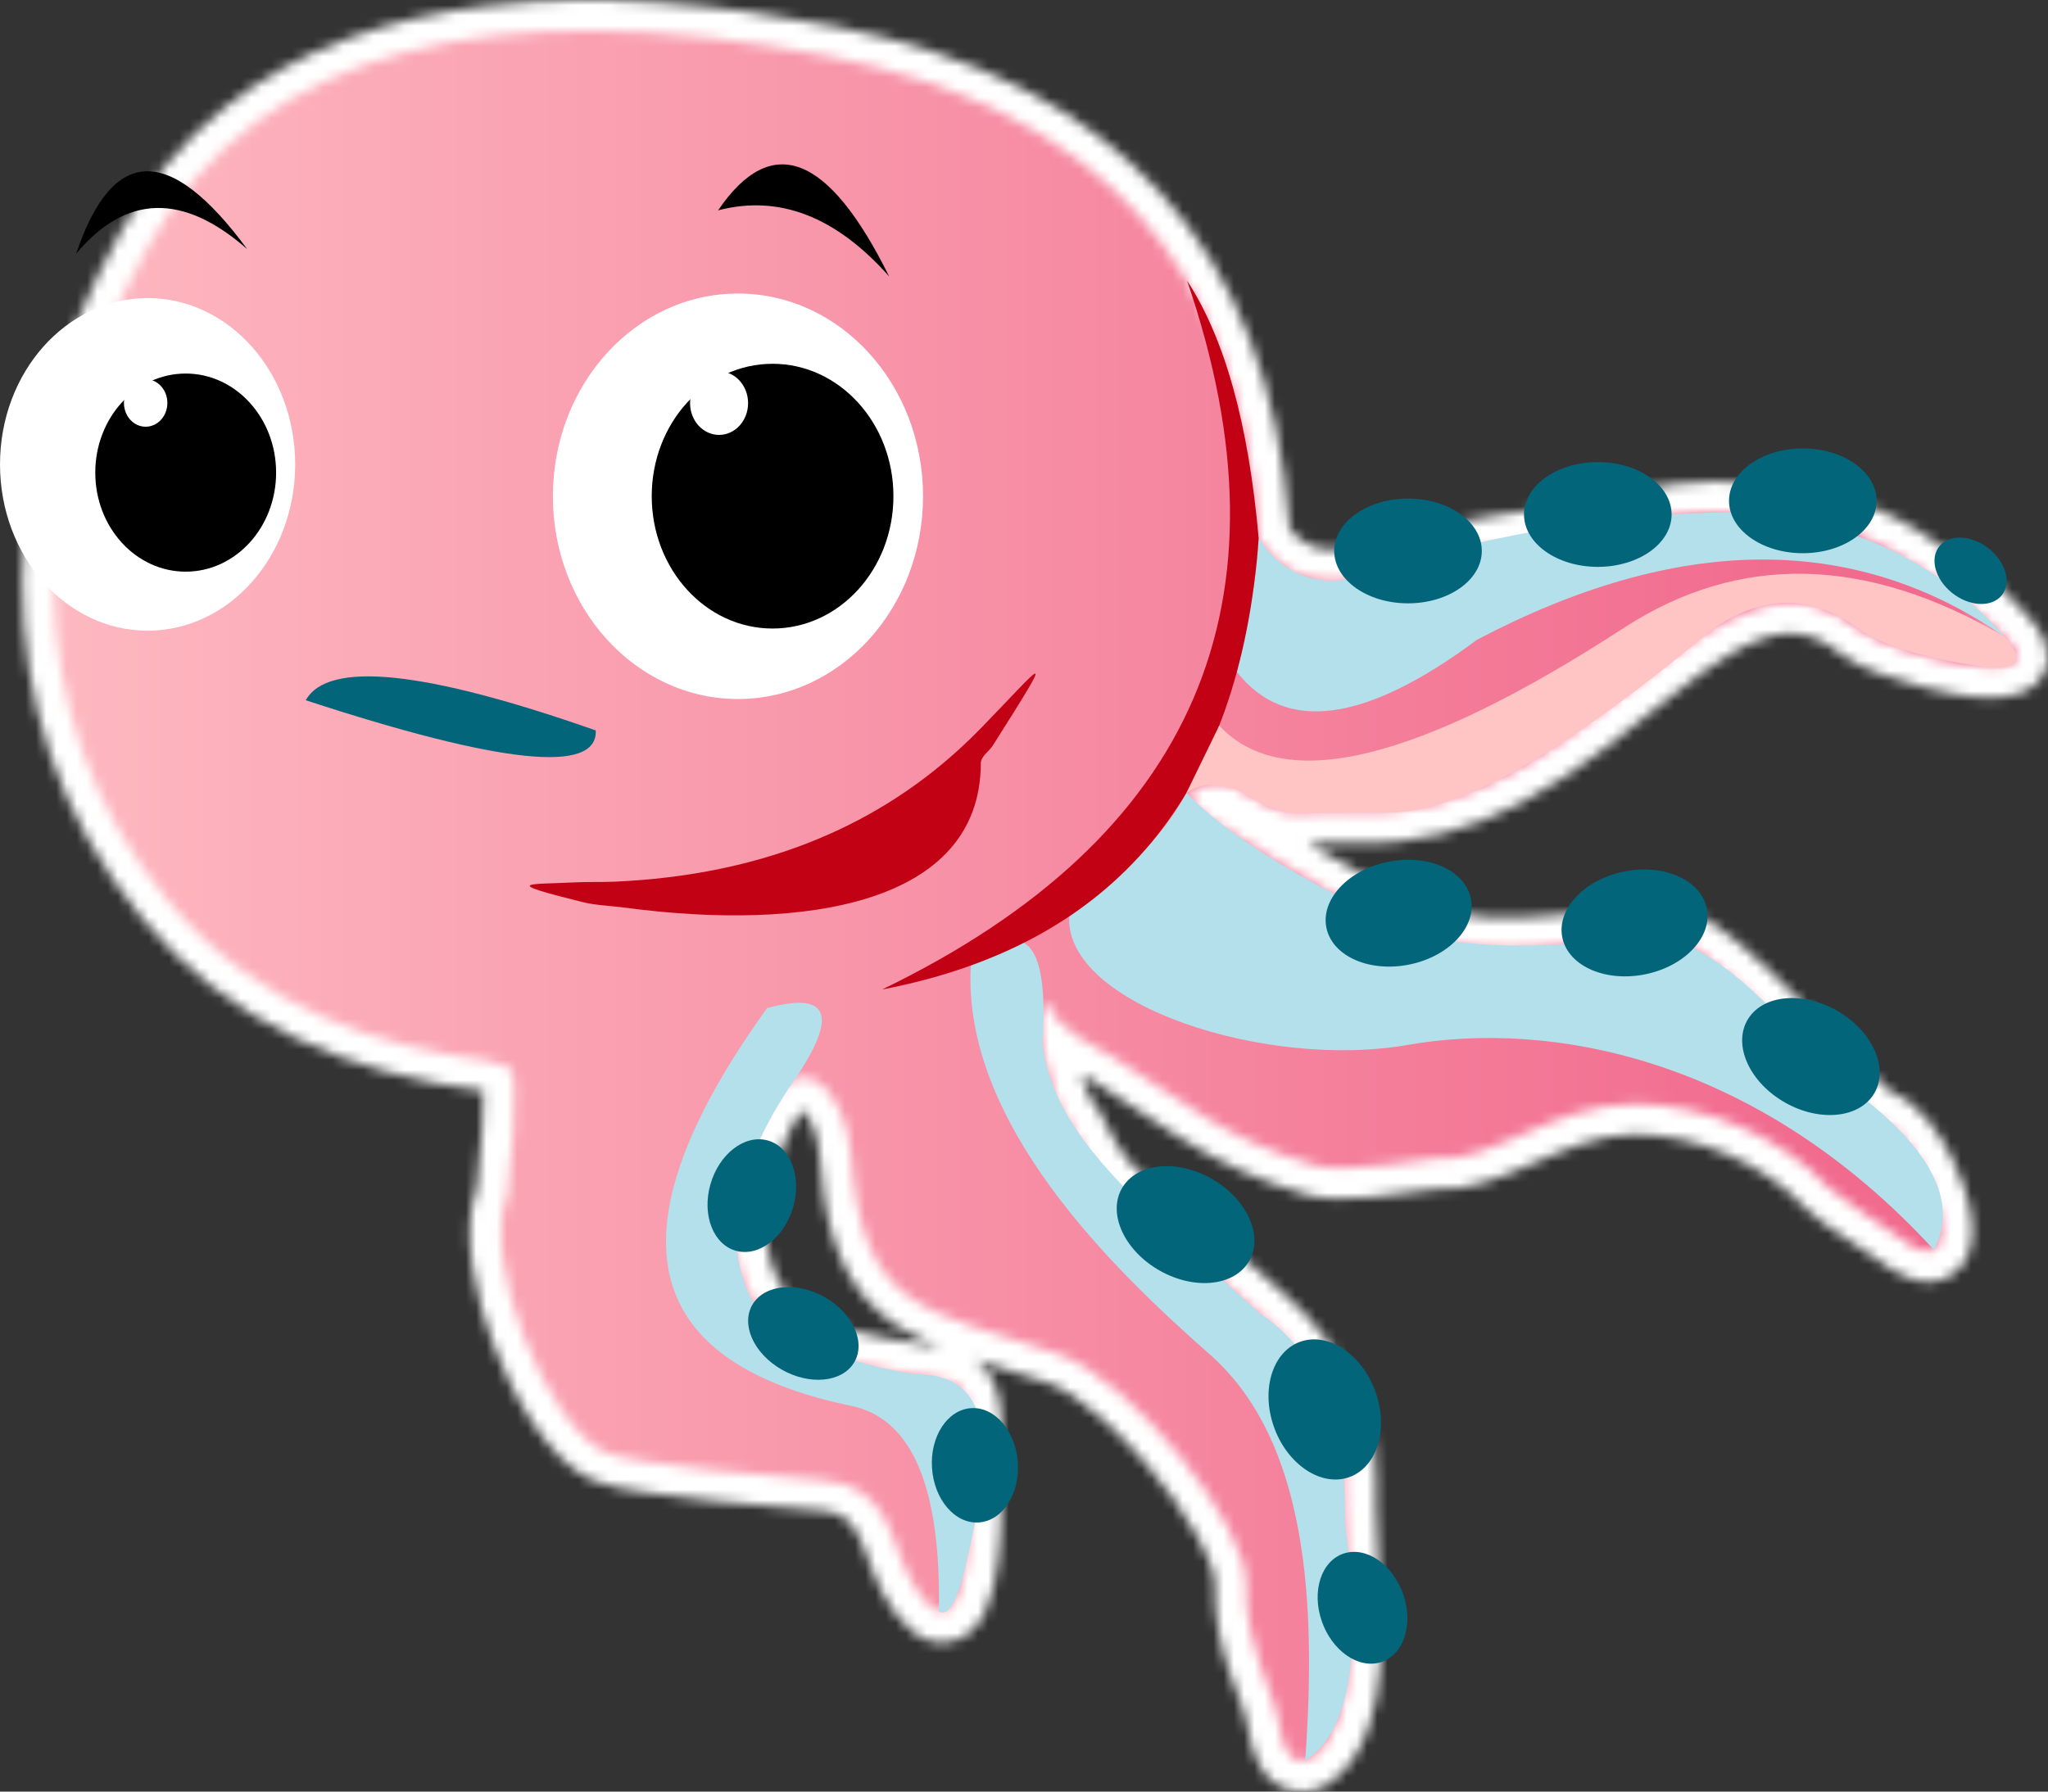 <?xml version="1.0" encoding="UTF-8"?> <svg xmlns="http://www.w3.org/2000/svg" width="200" height="175" viewBox="0 0 200 175" fill="none"><rect x="0" y="0" width="200" height="175" fill="#333333" stroke="none"/> <mask id="mask0_9_184" style="mask-type:luminance" maskUnits="userSpaceOnUse" x="2" y="0" width="198" height="175"> <path d="M91.818 131.611C91.427 131.538 91.033 131.478 90.642 131.417C88.021 131.006 85.549 130.584 82.972 129.926C79.94 129.15 77.293 127.641 75.888 124.818C73.943 120.912 74.927 115.754 76.484 111.885C76.752 111.219 77.68 109.149 78.446 108.416C79.029 109.032 79.575 110.503 79.734 111.099C79.874 111.624 79.973 112.166 80.013 112.708C80.407 118.243 81.424 124.313 85.884 128.213C87.623 129.735 89.674 130.768 91.821 131.611M47.155 106.553C47.155 106.553 47.181 106.563 47.191 106.567C47.241 107.811 47.115 109.557 47.062 110.386C46.946 112.243 46.797 114.209 46.555 116.066C44.889 120.557 46.575 127.099 48.185 131.35C49.835 135.702 53.301 142.568 57.867 144.592C59.228 145.194 61.289 145.508 62.77 145.739C65.004 146.087 67.257 146.354 69.503 146.599C72.975 146.976 76.497 147.314 79.983 147.542C81.335 147.632 82.425 147.96 83.243 149.05C83.787 149.773 84.164 150.696 84.486 151.528C85.049 152.993 85.526 154.468 86.315 155.846C87.647 158.178 89.82 161.104 93.007 160.325C96.344 159.512 97.119 155.241 97.471 152.435C97.673 150.816 97.779 149.134 97.779 147.498C97.779 144.659 97.901 141.735 97.789 138.909C97.709 136.929 97.457 134.899 95.943 133.424C95.698 133.183 95.436 132.976 95.161 132.795C97.517 133.568 99.909 134.264 102.258 135.053C105.575 136.167 109.803 140.501 111.999 143.08C113.832 145.234 115.584 147.625 116.943 150.094C117.536 151.174 118.692 153.488 118.649 154.739C118.54 157.833 119.169 160.689 120.16 163.609C120.697 165.185 121.671 167.365 121.899 168.967C122.261 171.543 123.437 174.483 126.439 174.944C129.079 175.352 131.14 173.459 132.389 171.429C136.379 164.947 134.387 154.726 134.387 147.441C134.387 143.622 134.5 138.628 132.565 135.183C131.634 133.524 130.239 131.946 129.152 130.347C128.261 129.036 126.714 127.608 125.547 126.514C123.785 124.865 121.956 123.27 120.12 121.698C117.324 119.306 114.408 116.848 111.453 114.644C110.962 114.276 110.525 113.801 110.147 113.323C109.392 112.37 108.772 111.286 108.219 110.212C107.772 109.346 107.288 108.142 106.575 107.43C106.281 106.992 105.929 106.048 105.611 104.948C106.065 105.199 106.522 105.453 106.973 105.731C109.7 107.413 112.291 109.273 114.991 110.988C119.11 113.601 123.043 115.417 127.781 116.758C130.703 117.584 136.789 116.654 140.116 116.169C146.806 116.53 152.591 110.811 159.694 110.811C165.691 110.811 172.358 113.694 176.357 118.049C177.182 118.949 178.948 120.069 179.988 120.778C181.029 121.487 182.112 122.173 183.139 122.895C185.183 124.537 188.159 126.216 190.7 124.477C194.143 122.116 192.184 116.37 190.77 113.403C189.583 110.915 187.552 107.774 184.779 106.721C184.471 106.49 184.12 106.142 183.865 105.901C183.159 105.239 182.476 104.55 181.797 103.861C179.945 101.985 178.119 100.082 176.261 98.205C174.316 96.245 172.325 94.269 170.227 92.466C168.716 91.168 166.48 89.325 164.429 89.048C161.414 88.64 158.551 88.747 155.539 89.041C150.42 89.543 146.517 90.105 141.342 89.078C139.874 88.787 138.072 87.954 136.73 87.308C134.546 86.262 132.413 85.078 130.322 83.867C129.477 83.379 128.639 82.884 127.807 82.382C128.056 82.368 128.304 82.355 128.556 82.342C129.904 82.268 131.223 82.258 132.572 82.315C138.231 82.549 143.489 81.064 148.436 78.475C154.105 75.505 158.803 71.435 163.789 67.555C166.559 65.401 171.049 61.916 174.763 61.866C176.662 61.839 178.272 62.679 179.703 63.833C181.579 65.344 185.508 66.535 187.857 67.134C191.045 67.947 197.651 69.492 199.573 65.833C200.663 63.756 199.49 61.689 198.026 60.167L191.26 53.127L191.502 54.662C190.187 53.672 188.811 52.729 187.33 51.832C184.822 50.317 181.963 48.932 179.051 48.374C173.938 47.394 168.839 46.588 163.63 47.267C161.261 47.575 158.906 48.13 156.566 48.611C153.021 49.34 149.486 49.919 145.891 50.364C143.466 50.665 141.077 51.327 138.734 51.989C135.964 52.772 131.094 54.337 128.271 53.398C127.26 53.06 126.522 52.421 125.928 51.611V51.548C124.043 24.149 108.964 7.874 81.365 2.536C70.394 0.415 58.639 -0.775 47.496 0.569C38.219 1.69 29.296 4.613 21.997 10.439C17.723 13.847 14.313 18.015 11.706 22.747C-0.189 44.354 -2.525 69.649 13.84 89.656C22.295 99.995 33.981 104.848 47.148 106.553H47.155Z" fill="white"></path> </mask> <g mask="url(#mask0_9_184)"> <path d="M200.663 -0.775H-2.525V175.349H200.663V-0.775Z" fill="url(#paint0_linear_9_184)"></path> </g> <mask id="mask1_9_184" style="mask-type:luminance" maskUnits="userSpaceOnUse" x="5" y="2" width="192" height="171"> <path d="M16.238 87.8C25.208 98.764 37.523 102.302 47.582 103.6C48.083 103.56 49.106 104.289 49.64 104.269C51.028 104.216 49.564 116.755 49.54 116.808C46.863 123.032 53.493 139.381 59.129 141.879C61.77 143.05 76.391 144.321 80.185 144.568C86.987 145.017 86.908 150.763 88.992 154.398C93.895 162.97 94.711 151.234 94.711 147.498C94.711 131.381 96.142 136.374 82.186 132.812C70.855 129.919 70.053 119.671 73.625 110.801C77.882 100.225 82.68 107.142 83.064 112.504C84.178 128.146 90.118 127.819 103.256 132.233C110.522 134.675 121.909 149.09 121.711 154.843C121.505 160.76 124.464 165.245 124.934 168.563C125.554 172.944 127.916 172.891 129.759 169.897C133.155 164.385 131.319 154.361 131.319 147.441C131.319 136.327 130.279 137.411 126.594 131.993C124.802 129.354 113.245 119.745 109.584 117.012C106.549 114.748 104.826 109.888 104.402 109.534C102.759 108.169 100.294 97.643 102.454 98.075C102.971 100.52 107.188 102.333 108.61 103.212C115.604 107.527 119.451 111.296 128.632 113.895C131.223 114.627 139.947 113.166 139.993 113.169C145.712 113.688 151.517 107.828 159.688 107.828C166.496 107.828 174.014 111.025 178.64 116.062C179.309 116.791 184.806 120.373 185.028 120.551C193.56 127.461 188.268 110.895 183.484 109.443C181.652 108.888 167.762 92.516 163.998 92.008C155.944 90.921 150.364 93.921 140.719 92.008C135.484 90.968 123.987 83.603 118.676 80.292C112.99 76.743 119.206 76.084 120.584 76.934C126.644 80.683 125.306 79.037 132.691 79.342C155.526 80.292 167.239 49.919 181.652 61.538C184.527 63.856 201.409 68.06 195.779 62.207C195.779 62.211 186.277 52.806 178.448 51.304C162.709 48.284 164.048 51.123 146.266 53.327C137.909 54.364 127.88 60.756 122.91 52.585C122.778 52.367 122.85 52.01 122.85 51.752C121.061 25.687 106.973 10.54 80.755 5.466C48.739 -0.735 25.274 4.419 14.409 24.156C1.905 46.872 1.875 70.238 16.238 87.8Z" fill="white"></path> </mask> <g mask="url(#mask1_9_184)"> <path d="M201.415 -0.735H1.875V172.941H201.415V-0.735Z" fill="url(#paint1_linear_9_184)"></path> </g> <path fill-rule="evenodd" clip-rule="evenodd" d="M169.015 50.023C180.227 50.571 189.15 54.632 195.783 62.207C181.118 52.043 163.939 52.137 144.244 62.488C133.32 70.619 125.501 71.666 120.786 65.629C122.055 60.147 122.744 56.05 122.857 53.337C122.897 52.832 122.913 52.581 122.913 52.581C124.984 55.742 127.844 57.097 131.488 56.635C143.973 52.444 156.48 50.24 169.015 50.023Z" fill="#B3E0EB"></path> <path fill-rule="evenodd" clip-rule="evenodd" d="M178.159 104.483C188.006 111.079 191.571 116.948 188.858 122.082C171.476 103.135 151.252 99.65 137.482 102.065C123.712 104.48 103.961 98.182 104.415 89.509C109.919 85.452 113.732 81.432 115.859 77.448C118.937 80.612 123.755 83.907 130.322 87.332C136.833 92.355 145.58 93.041 157.345 91.877C162.756 89.576 169.694 93.777 178.163 104.48" fill="#B3E0EB"></path> <path fill-rule="evenodd" clip-rule="evenodd" d="M101.801 101.991C102.46 91.964 100.128 89.406 94.807 94.312C93.935 109.657 108.597 123.892 118.142 132.297C127.688 140.702 128.576 156.502 127.459 171.978C131.806 169.245 133.098 161.529 131.342 148.836C131.498 138.886 128.718 132.033 123.006 128.277C111.121 117.457 102.971 111.059 101.801 101.991Z" fill="#B3E0EB"></path> <path fill-rule="evenodd" clip-rule="evenodd" d="M72.067 28.671C62.084 28.671 53.993 37.537 53.993 48.474C53.993 59.411 62.084 68.278 72.067 68.278C82.05 68.278 90.141 59.411 90.141 48.474C90.141 37.537 82.05 28.671 72.067 28.671Z" fill="white"></path> <path fill-rule="evenodd" clip-rule="evenodd" d="M14.413 29.116C6.451 29.116 0 36.39 0 45.36C0 54.331 6.454 61.605 14.413 61.605C22.371 61.605 28.826 54.334 28.826 45.36C28.826 36.387 22.371 29.116 14.413 29.116Z" fill="white"></path> <path fill-rule="evenodd" clip-rule="evenodd" d="M176.055 43.802C172.076 43.802 168.849 46.093 168.849 48.919C168.849 51.745 172.076 54.036 176.055 54.036C180.035 54.036 183.262 51.745 183.262 48.919C183.262 46.093 180.035 43.802 176.055 43.802Z" fill="#02657A"></path> <path fill-rule="evenodd" clip-rule="evenodd" d="M156.036 45.136C152.057 45.136 148.83 47.428 148.83 50.254C148.83 53.08 152.057 55.371 156.036 55.371C160.016 55.371 163.243 53.08 163.243 50.254C163.243 47.428 160.016 45.136 156.036 45.136Z" fill="#02657A"></path> <path fill-rule="evenodd" clip-rule="evenodd" d="M137.502 48.698C133.523 48.698 130.295 50.989 130.295 53.816C130.295 56.642 133.523 58.933 137.502 58.933C141.481 58.933 144.708 56.642 144.708 53.816C144.708 50.989 141.481 48.698 137.502 48.698Z" fill="#02657A"></path> <path fill-rule="evenodd" clip-rule="evenodd" d="M94.316 152.88C93.481 156.422 92.603 157.933 91.682 157.408C91.908 145.261 89.065 138.568 83.154 137.33C62.161 132.982 59.414 120.032 74.91 98.469C80.98 96.817 81.885 99.135 77.617 105.426C71.455 114.346 70.414 122.002 73.837 127.728C78.101 131.303 83.035 133.247 89.303 134.227C96.709 134.227 97.318 140.301 94.313 152.876" fill="#B3E0EB"></path> <path fill-rule="evenodd" clip-rule="evenodd" d="M179.64 98.864C176.267 96.811 172.281 97.088 170.741 99.483C169.2 101.878 170.684 105.487 174.057 107.54C177.43 109.594 181.416 109.316 182.957 106.921C184.498 104.527 183.013 100.918 179.64 98.864Z" fill="#02657A"></path> <path fill-rule="evenodd" clip-rule="evenodd" d="M158.505 85.151C154.615 85.974 151.964 88.884 152.584 91.643C153.204 94.406 156.858 95.974 160.745 95.152C164.634 94.329 167.285 91.419 166.666 88.66C166.046 85.897 162.391 84.328 158.505 85.151Z" fill="#02657A"></path> <path fill-rule="evenodd" clip-rule="evenodd" d="M135.467 84.198C131.578 85.021 128.927 87.931 129.547 90.69C130.166 93.453 133.821 95.021 137.707 94.198C141.594 93.376 144.248 90.466 143.628 87.707C143.008 84.944 139.354 83.375 135.467 84.198Z" fill="#02657A"></path> <path fill-rule="evenodd" clip-rule="evenodd" d="M118.56 115.273C115.18 113.226 111.198 113.51 109.66 115.912C108.123 118.313 109.617 121.915 112.997 123.962C116.376 126.009 120.359 125.725 121.896 123.323C123.434 120.925 121.939 117.32 118.56 115.273Z" fill="#02657A"></path> <path fill-rule="evenodd" clip-rule="evenodd" d="M134.361 136.043C133.095 132.374 129.835 130.126 127.078 131.026C124.322 131.926 123.115 135.628 124.381 139.301C125.647 142.97 128.907 145.217 131.664 144.318C134.42 143.418 135.626 139.715 134.361 136.043Z" fill="#02657A"></path> <path fill-rule="evenodd" clip-rule="evenodd" d="M137.041 155.746C136.031 152.816 133.43 151.023 131.23 151.743C129.03 152.462 128.069 155.418 129.076 158.345C130.087 161.275 132.688 163.067 134.888 162.348C137.088 161.629 138.049 158.673 137.041 155.746Z" fill="#02657A"></path> <path fill-rule="evenodd" clip-rule="evenodd" d="M77.472 117.865C78.31 114.885 77.177 111.985 74.94 111.39C72.704 110.794 70.209 112.728 69.371 115.708C68.532 118.688 69.665 121.588 71.902 122.183C74.138 122.778 76.633 120.845 77.472 117.865Z" fill="#02657A"></path> <path fill-rule="evenodd" clip-rule="evenodd" d="M80.596 126.735C77.862 125.16 74.688 125.454 73.505 127.394C72.323 129.334 73.578 132.187 76.308 133.762C79.042 135.337 82.216 135.043 83.399 133.103C84.582 131.163 83.326 128.31 80.596 126.735Z" fill="#02657A"></path> <path fill-rule="evenodd" clip-rule="evenodd" d="M99.399 142.869C99.197 139.786 97.159 137.401 94.843 137.545C92.527 137.688 90.814 140.304 91.016 143.388C91.218 146.471 93.256 148.856 95.572 148.712C97.888 148.568 99.601 145.953 99.399 142.869Z" fill="#02657A"></path> <path fill-rule="evenodd" clip-rule="evenodd" d="M70.126 20.547C75.338 12.881 80.907 15.031 86.828 26.998C81.636 21.142 76.067 18.991 70.126 20.547Z" fill="black"></path> <path fill-rule="evenodd" clip-rule="evenodd" d="M7.438 24.778C10.997 14.199 16.566 14.051 24.141 24.333C17.862 18.828 12.296 18.978 7.438 24.778Z" fill="black"></path> <path fill-rule="evenodd" clip-rule="evenodd" d="M95.741 71.178C95.155 71.78 94.555 72.365 93.945 72.93C84.903 81.315 73.476 85.526 60.017 86.121C58.712 86.178 57.386 86.121 56.044 86.192C51.681 86.416 48.748 86.095 56.853 88.105C58.228 88.446 59.629 88.469 60.968 88.65C78.664 91.014 95.731 88.312 95.784 74.562C95.784 73.877 96.573 73.415 96.954 72.82C103.541 62.431 101.728 65.034 95.744 71.178" fill="#C20114"></path> <path fill-rule="evenodd" clip-rule="evenodd" d="M115.926 27.423C126.674 58.766 116.747 81.843 86.142 96.653C108.868 92.292 121.124 77.599 122.917 52.581C121.933 41.427 119.603 33.042 115.929 27.423" fill="#C20114"></path> <path fill-rule="evenodd" clip-rule="evenodd" d="M121.144 77.275C118.974 76.395 117.211 76.452 115.859 77.452C115.859 77.452 116.93 75.258 119.067 70.873C125.296 77.602 138.496 74.401 158.67 61.271C169.952 53.999 182.324 54.31 195.786 62.21C197.701 64.398 197.108 65.384 194.007 65.17C188.116 64.334 183.997 63.127 181.655 61.541C177.126 58.066 172.371 58.003 167.384 61.347C152.577 73.766 141.779 79.763 134.99 79.335C129.215 79.405 126.329 79.442 126.329 79.442C124.206 79 122.476 78.278 121.144 77.278" fill="#FFC4C4"></path> <path fill-rule="evenodd" clip-rule="evenodd" d="M75.447 35.534C68.93 35.534 63.645 41.323 63.645 48.464C63.645 55.605 68.93 61.394 75.447 61.394C81.964 61.394 87.249 55.605 87.249 48.464C87.249 41.323 81.964 35.534 75.447 35.534Z" fill="black"></path> <path fill-rule="evenodd" clip-rule="evenodd" d="M70.222 36.273C68.658 36.273 67.389 37.661 67.389 39.377C67.389 41.093 68.658 42.481 70.222 42.481C71.786 42.481 73.055 41.093 73.055 39.377C73.055 37.661 71.786 36.273 70.222 36.273Z" fill="white"></path> <path fill-rule="evenodd" clip-rule="evenodd" d="M18.134 36.487C13.257 36.487 9.304 40.818 9.304 46.163C9.304 51.508 13.257 55.839 18.134 55.839C23.011 55.839 26.964 51.508 26.964 46.163C26.964 40.818 23.011 36.487 18.134 36.487Z" fill="black"></path> <path fill-rule="evenodd" clip-rule="evenodd" d="M14.224 37.039C13.054 37.039 12.104 38.079 12.104 39.36C12.104 40.641 13.051 41.681 14.224 41.681C15.397 41.681 16.345 40.641 16.345 39.36C16.345 38.079 15.397 37.039 14.224 37.039Z" fill="white"></path> <path fill-rule="evenodd" clip-rule="evenodd" d="M58.181 71.348C58.367 75.623 48.924 74.639 29.856 68.398C32.05 64.505 41.492 65.488 58.181 71.348Z" fill="#02657A"></path> <path fill-rule="evenodd" clip-rule="evenodd" d="M194.269 53.618C192.609 52.27 190.442 52.136 189.428 53.314C188.417 54.495 188.944 56.541 190.604 57.889C192.264 59.237 194.434 59.371 195.445 58.194C196.455 57.013 195.929 54.966 194.269 53.618Z" fill="#02657A"></path> <defs> <linearGradient id="paint0_linear_9_184" x1="217.763" y1="89.281" x2="19.939" y2="89.281" gradientUnits="userSpaceOnUse"> <stop stop-color="white"></stop> <stop offset="1" stop-color="white"></stop> </linearGradient> <linearGradient id="paint1_linear_9_184" x1="177.248" y1="85.76" x2="-14.44" y2="85.76" gradientUnits="userSpaceOnUse"> <stop stop-color="#F16B8E"></stop> <stop offset="1" stop-color="#FFC1C6"></stop> </linearGradient> </defs> </svg> 